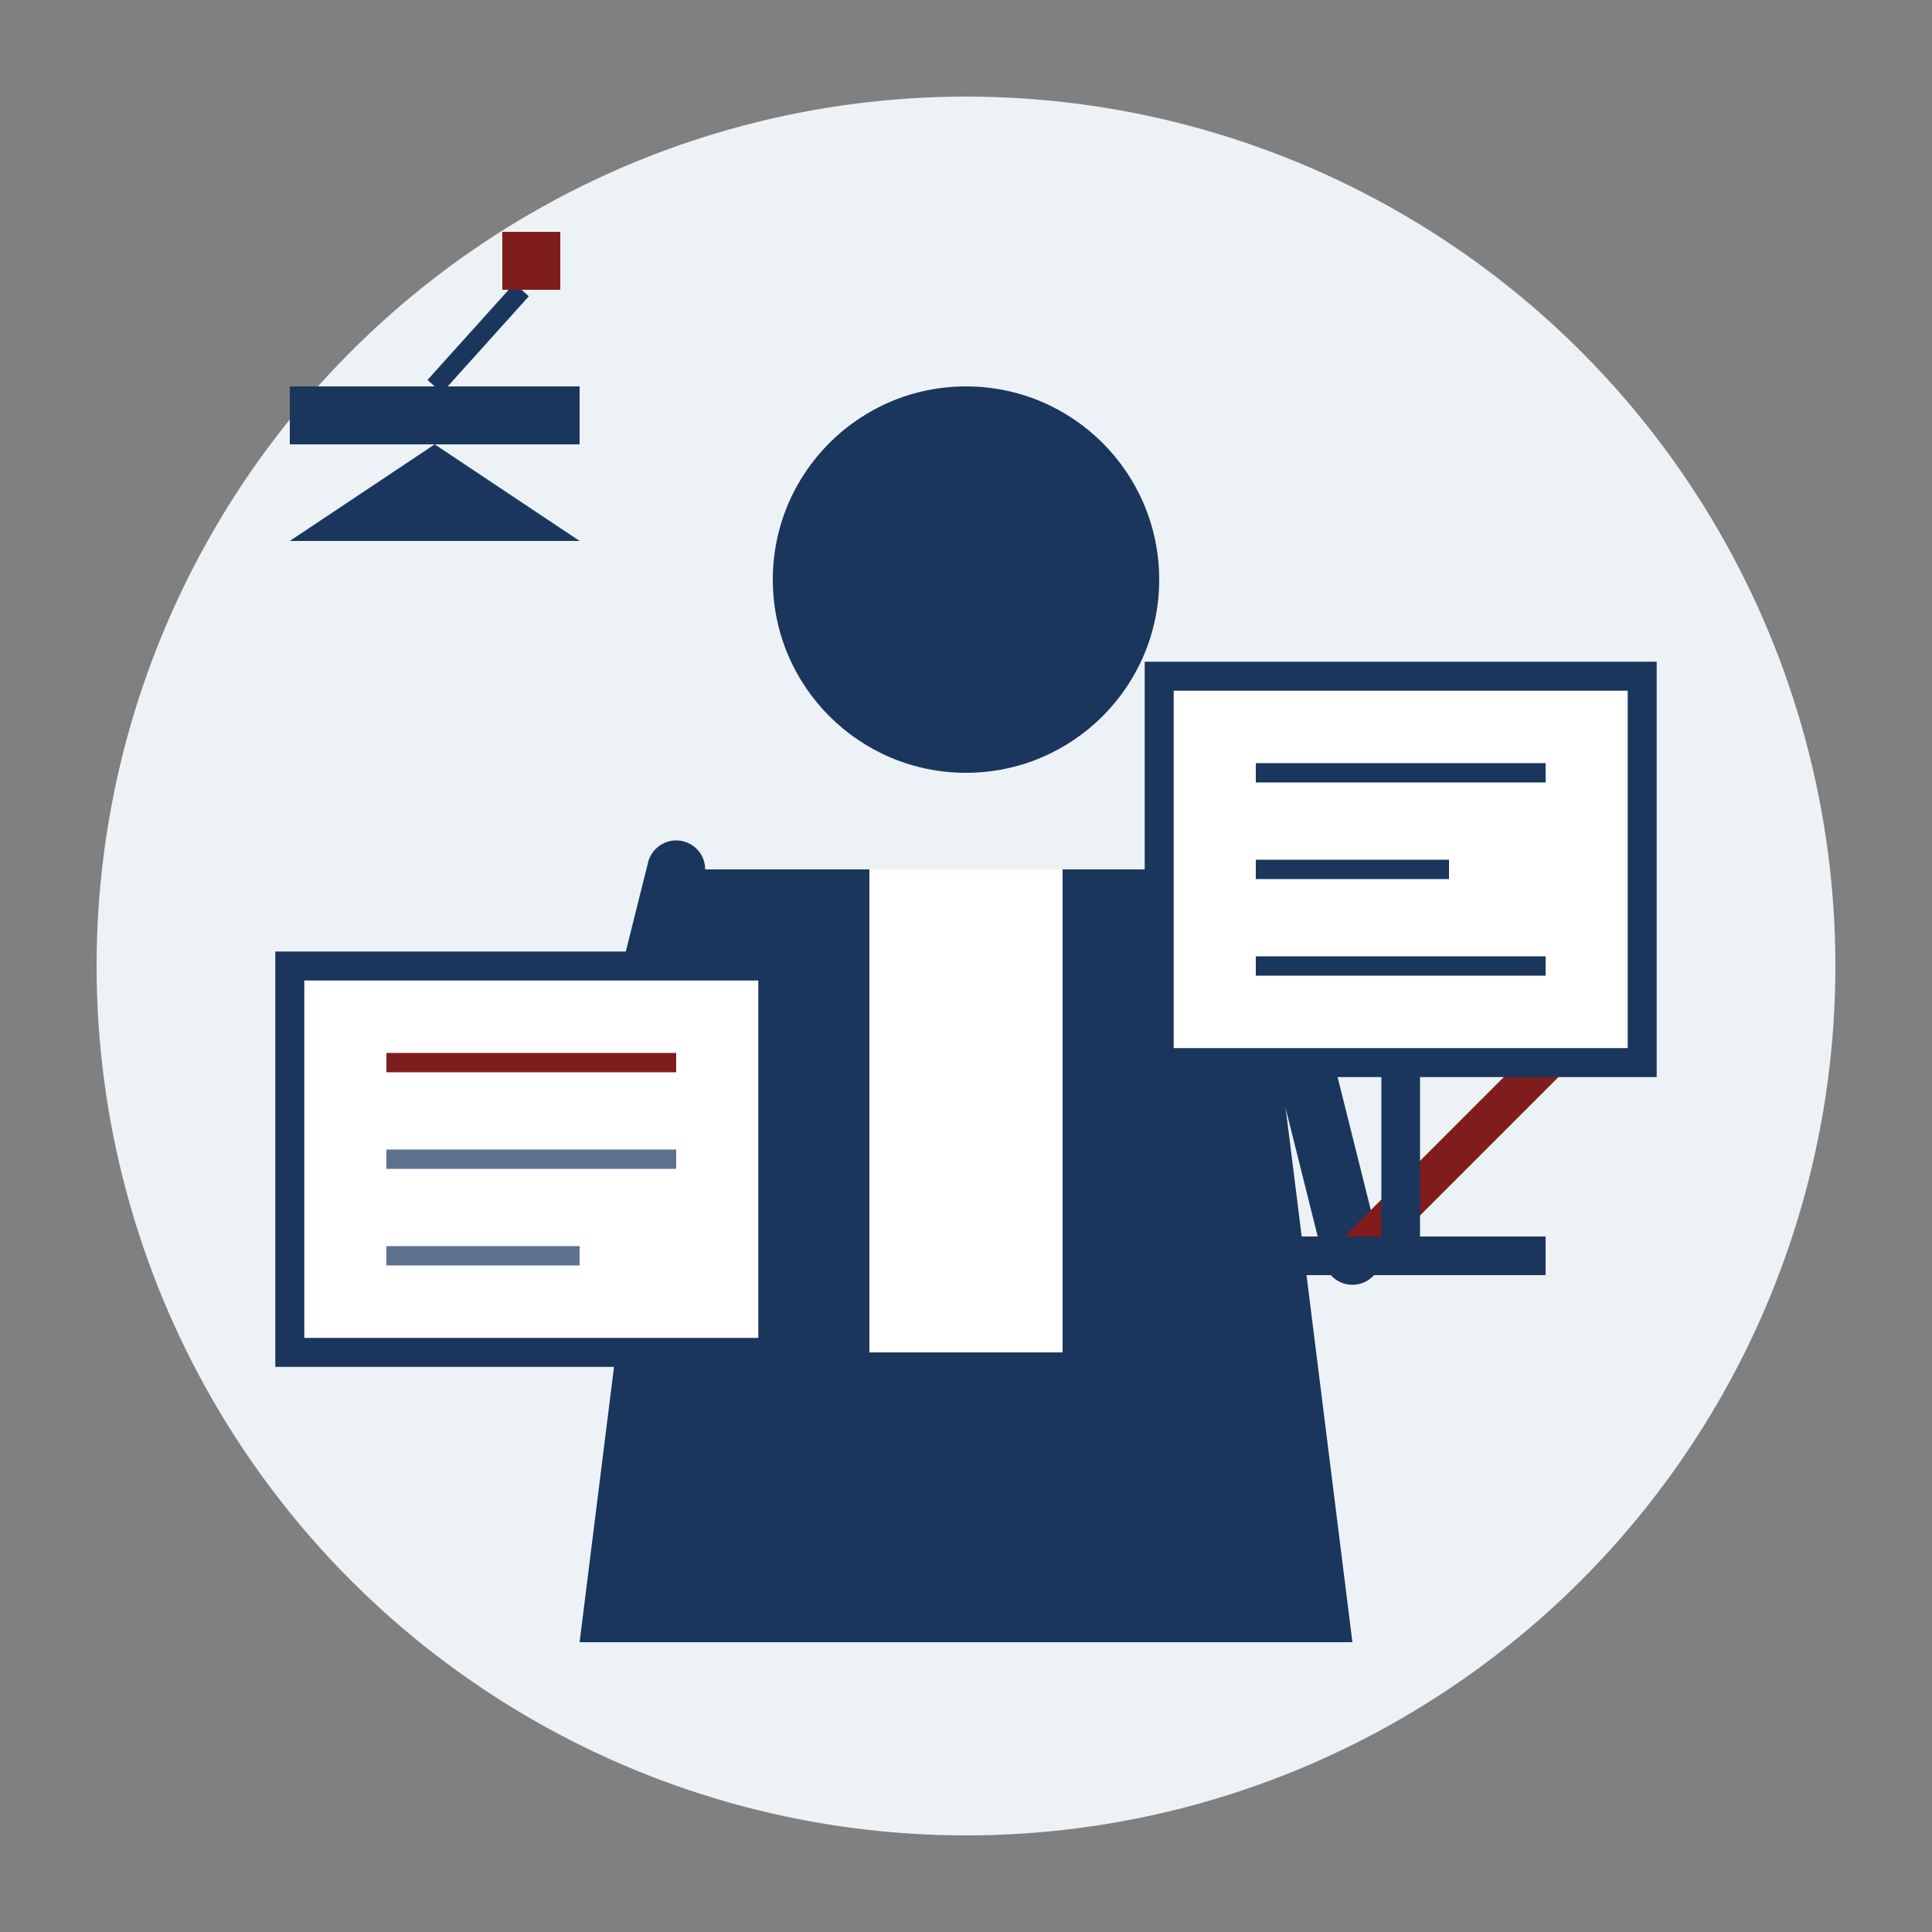 <svg xmlns="http://www.w3.org/2000/svg" viewBox="0 0 100 100" width="100" height="100">
  <rect x="0" y="0" width="100" height="100" fill="#808080" stroke="none"/>
  <!-- Background circle -->
  <circle cx="50" cy="50" r="45" fill="#edf2f7" />
  
  <!-- Teacher figure -->
  <g transform="translate(30, 15)">
    <!-- Head -->
    <circle cx="20" cy="15" r="10" fill="#1a365d" />
    
    <!-- Body/gown -->
    <path d="M5,30 L35,30 L40,70 L0,70 Z" fill="#1a365d" />
    <path d="M15,30 L25,30 L25,55 L15,55 Z" fill="#ffffff" />
    
    <!-- Arms -->
    <path d="M5,30 L0,50" stroke="#1a365d" stroke-width="3" stroke-linecap="round" />
    <path d="M35,30 L40,50" stroke="#1a365d" stroke-width="3" stroke-linecap="round" />
    
    <!-- Teaching pointer -->
    <line x1="40" y1="50" x2="50" y2="40" stroke="#7f1d1d" stroke-width="2" />
  </g>
  
  <!-- Book -->
  <g transform="translate(15, 50)">
    <rect x="0" y="0" width="25" height="20" fill="#ffffff" stroke="#1a365d" stroke-width="1.5" />
    <line x1="5" y1="5" x2="20" y2="5" stroke="#7f1d1d" stroke-width="1" />
    <line x1="5" y1="10" x2="20" y2="10" stroke="#1a365d" stroke-width="1" opacity="0.7" />
    <line x1="5" y1="15" x2="15" y2="15" stroke="#1a365d" stroke-width="1" opacity="0.7" />
  </g>
  
  <!-- Chalkboard/whiteboard -->
  <g transform="translate(60, 35)">
    <rect x="0" y="0" width="25" height="20" fill="#ffffff" stroke="#1a365d" stroke-width="1.5" />
    <line x1="5" y1="5" x2="20" y2="5" stroke="#1a365d" stroke-width="1" />
    <line x1="5" y1="10" x2="15" y2="10" stroke="#1a365d" stroke-width="1" />
    <line x1="5" y1="15" x2="20" y2="15" stroke="#1a365d" stroke-width="1" />
    
    <!-- Board stand -->
    <path d="M12.5,20 L12.5,30" stroke="#1a365d" stroke-width="2" />
    <path d="M5,30 L20,30" stroke="#1a365d" stroke-width="2" />
  </g>
  
  <!-- Academic cap -->
  <g transform="translate(15, 20)">
    <rect x="0" y="0" width="15" height="3" fill="#1a365d" />
    <polygon points="7.5,3 0,8 15,8" fill="#1a365d" />
    <line x1="7.5" y1="0" x2="12" y2="-5" stroke="#1a365d" stroke-width="1" />
    <rect x="11" y="-8" width="3" height="3" fill="#7f1d1d" />
  </g>
</svg>
